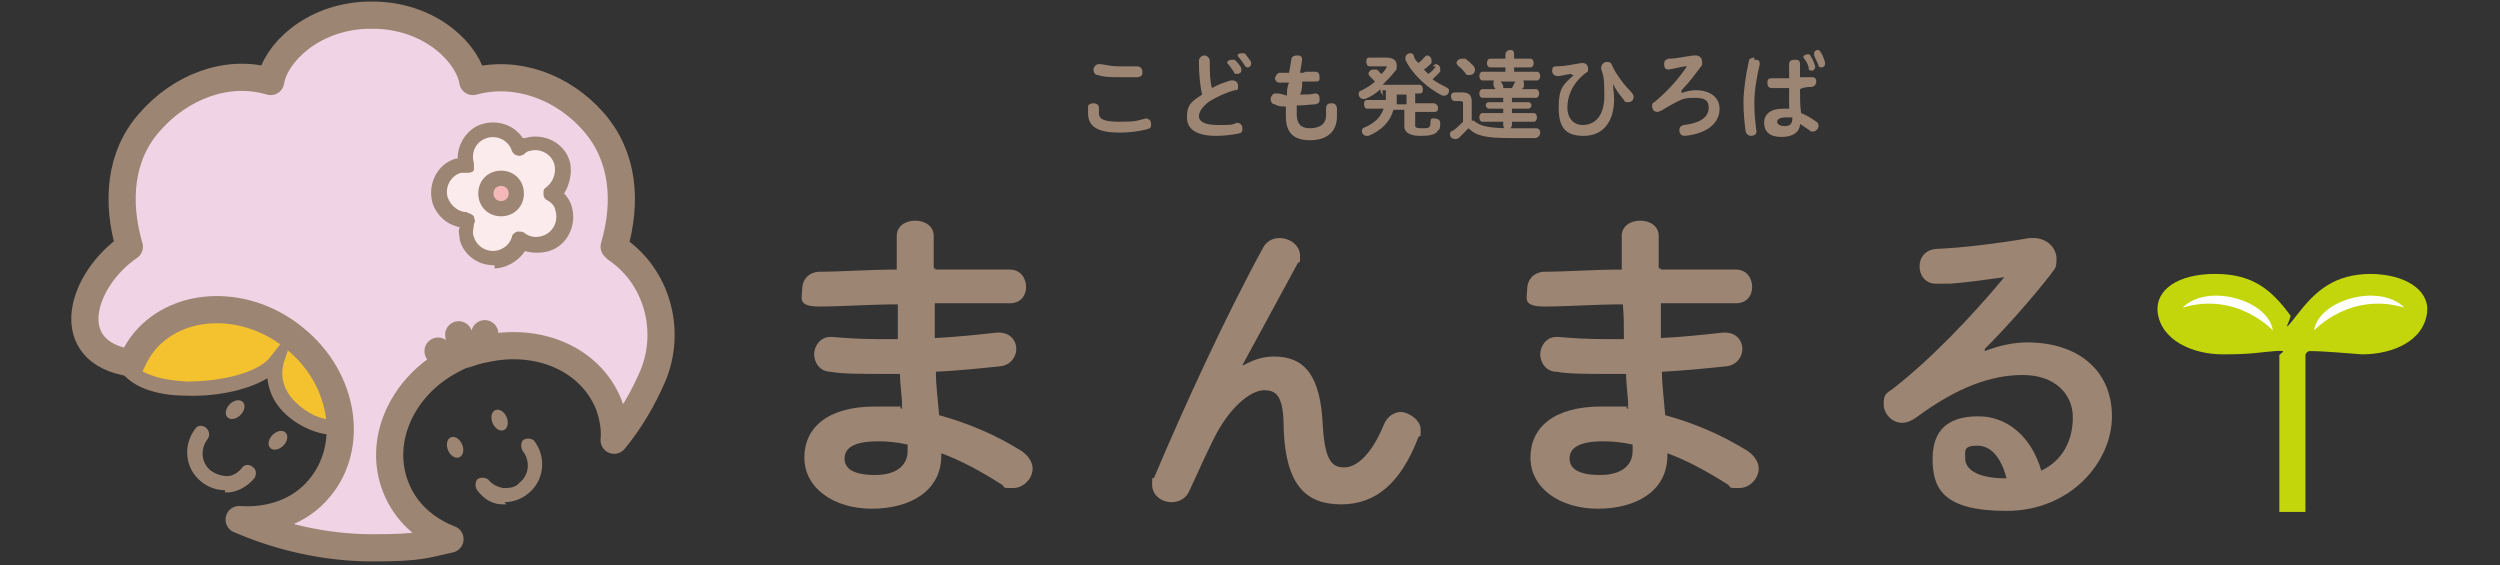 <?xml version="1.0" encoding="UTF-8"?>
<svg id="_レイヤー_1" xmlns="http://www.w3.org/2000/svg" width="230" height="52" version="1.1" viewBox="0 0 230 52">
  <rect x="0" y="0" width="230" height="52" fill="#333333" stroke="none"/>
  <!-- Generator: Adobe Illustrator 29.6.0, SVG Export Plug-In . SVG Version: 2.1.1 Build 207)  -->
  <defs>
    <style>
      .st0 {
        fill: #fcebec;
      }

      .st1 {
        fill: #9d8573;
      }

      .st2 {
        fill: #f5b8b8;
      }

      .st3 {
        fill: #f0d4e5;
        stroke: #9d8573;
        stroke-linecap: round;
        stroke-linejoin: round;
        stroke-width: 2.5px;
      }

      .st4 {
        fill: #a38a77;
      }

      .st5 {
        fill: #f3c22e;
      }

      .st6 {
        fill: #f6e780;
      }

      .st7 {
        fill: #fff;
      }

      .st8 {
        fill: #c3d60b;
      }
    </style>
  </defs>
  <g>
    <g>
      <path class="st5" d="M25.5,33.2c-1.1,3.7,3.1,6.4,5.6,6.1,0-2.9-1.5-5.9-4.1-8-4.5-3.7-10.7-3.7-13.9.2-.5.6-.9,1.3-1.2,2,0,0,0,.3-.2.4,2,3,11.6,2.4,13.8-.6h0Z"/>
      <path class="st1" d="M30.7,40c-1.7,0-3.7-1-4.9-2.4-.7-.8-1.1-1.8-1.2-2.8-2,1.2-5,1.7-7.5,1.6-2.9,0-5.1-.9-6-2.3l-.2-.3v-.3c.2-.2.2-.3.3-.4.3-.8.8-1.5,1.3-2.1,1.7-2,4.2-3.1,7-3.2,2.5,0,5.1.8,7.2,2.4l.5-.7-.3.9c.1.1.3.2.4.3,2.7,2.2,4.2,5.4,4.4,8.6v.6h-1.1.1ZM26.6,31.9l-.5,1.5c-.4,1.5.2,2.6.8,3.3.9,1,2.2,1.8,3.4,1.9-.3-2.5-1.6-5-3.7-6.8h0ZM12.5,33.7c.8.8,2.5,1.3,4.7,1.4,3.4,0,6.7-.9,7.7-2.3l1.1-1.4c-1.9-1.4-4.2-2.2-6.4-2.1-2.4,0-4.5,1-6,2.7-.5.5-.8,1.1-1.1,1.8h0Z"/>
    </g>
    <g>
      <g>
        <path class="st6" d="M34.1,1.9h.5-.5Z"/>
        <path class="st4" d="M34.6,2.6h-.5v-1.4h.6v1.4h-.1Z"/>
      </g>
      <g>
        <path class="st6" d="M33.5,1.9h.5-.5Z"/>
        <path class="st4" d="M33.5,2.6v-1.4h.5v1.4h-.5Z"/>
      </g>
      <g>
        <path class="st3" d="M56.5,22.7c1.2-4.1.9-8.3-1.9-11.5s-7.1-4.8-11.1-3.7c-.4-2.5-3.7-5.9-8.8-6.1h-1c-5.1.2-8.4,3.6-8.8,6.1-4-1.2-8.3.5-11.1,3.7-2.8,3.1-3.1,7.4-1.9,11.5-4.4,3-6.5,9.7.2,10.7.3-.7.7-1.4,1.2-2,3.2-3.8,9.5-3.9,13.9-.2,4.5,3.7,5.4,9.9,2.2,13.7-1.8,2.2-4.6,3.1-7.4,2.9,3.7,1.6,7.9,2.6,12.3,2.6s4.8-.3,7.1-.8c-2.3-.9-4.1-2.5-5-4.8-1.6-4.1.4-8.8,4.5-11.3l-.6-1.2.6,1.2c.5-.3,1.1-.6,1.7-.9l-.4-1.8.4,1.8h.2c.6-.2,1.2-.4,1.8-.5v-1.4,1.4c4.9-1.1,9.7.9,11.4,5.1.4,1.1.6,2.2.5,3.3,1.5-1.8,2.7-3.9,3.6-6,1.7-4.2.3-9.1-3.4-11.6h0l-.2-.2Z"/>
        <path class="st1" d="M34.1,51.2c-4.4,0-8.6-.9-12.6-2.6-.3,0-.5-.5-.4-.8,0-.3.4-.5.7-.5,2.7.2,5.2-.8,6.8-2.7,1.4-1.7,2-4,1.6-6.3-.4-2.4-1.7-4.7-3.7-6.4-4.2-3.5-10-3.5-12.9,0-.5.5-.8,1.1-1.1,1.8,0,.3-.4.5-.7.4-3.5-.5-4.5-2.5-4.7-3.6-.6-2.6,1.1-5.9,3.9-8-1.2-4.6-.5-8.7,2.2-11.6,3-3.3,7.3-4.9,11.1-4,.9-2.8,4.5-5.7,9.3-6h1.1c4.8.2,8.4,3.1,9.3,6,3.9-.8,8.2.7,11.1,4,2.6,2.9,3.4,7,2.2,11.6,3.7,2.8,5.2,7.8,3.4,12.2-.9,2.2-2.2,4.3-3.7,6.2-.2.2-.5.3-.8.2s-.5-.4-.4-.7c0-1,0-2-.5-3-1.5-3.8-6-5.8-10.6-4.7h0c-.6,0-1.1.3-1.7.5h-.2c-.6.2-1.1.5-1.6.8-3.9,2.4-5.7,6.8-4.2,10.5.8,2,2.4,3.5,4.6,4.4.3,0,.5.4.5.7s-.2.6-.5.6c-2.4.6-4.8.8-7.3.8l-.2.2ZM25,48.4c2.9.9,6,1.4,9.1,1.4s3.3,0,5-.4c-1.6-1-2.8-2.5-3.5-4.2-1.6-4.1.1-9,4.2-11.8l-.4-.7v-.3c0-.3,0-.5.4-.6.3-.2.8,0,.9.3l.3.6c.2,0,.4-.2.6-.3l-.3-1.2v-.2c0-.3.2-.6.5-.7.4,0,.8.1.8.5l.2,1c.3,0,.5-.2.8-.2v-.9c0-.4.4-.7.8-.7s.7.3.7.7h0v.5c5-.8,9.6,1.5,11.3,5.7.2.5.4,1.1.5,1.6,1-1.4,1.8-2.9,2.4-4.4,1.6-3.9.3-8.4-3.2-10.8h0c-.3-.2-.4-.5-.3-.8,1.3-4.3.6-8.2-1.7-10.8-2.8-3.1-6.9-4.5-10.4-3.4h-.6c-.2,0-.3-.3-.3-.5-.3-2.1-3.2-5.3-8.1-5.5h-1c-5,.2-7.8,3.4-8.1,5.5,0,.2-.1.4-.3.5-.2.1-.4.1-.6,0-3.5-1-7.6.3-10.4,3.4-2.4,2.7-3,6.5-1.7,10.8,0,.3,0,.6-.3.8-2.6,1.7-4.2,4.7-3.7,6.9.4,1.6,1.8,2.2,3.1,2.5.3-.6.7-1.1,1.1-1.6,3.5-4.1,10.2-4.2,14.9-.3,2.3,1.9,3.8,4.5,4.2,7.3.5,2.8-.2,5.4-1.9,7.5-1.2,1.5-2.9,2.5-4.8,2.9h-.2Z"/>
      </g>
    </g>
    <path class="st1" d="M46.6,46.4h-.4c-.9,0-1.7-.5-2.3-1.3-.2-.3-.2-.7,0-1,.3-.2.7-.2,1,0,.3.4.8.7,1.4.8.5,0,1.1,0,1.5-.5.9-.7,1-2,.3-2.9-.2-.3-.2-.7,0-1,.3-.2.7-.2,1,0,1.2,1.5,1,3.7-.5,4.9-.6.5-1.4.8-2.2.8Z"/>
    <path class="st1" d="M20.7,45.1c-.8,0-1.6-.3-2.2-.8-1.5-1.2-1.7-3.4-.5-4.9.2-.3.7-.3,1,0s.3.7.1,1c-.7.9-.6,2.2.3,2.9.4.3,1,.5,1.5.5s1-.3,1.4-.8c.2-.3.7-.3,1,0,.3.2.3.7.1,1-.6.7-1.4,1.2-2.3,1.3-.1,0-.2,0-.4,0Z"/>
    <ellipse class="st1" cx="21.6" cy="37.7" rx="1" ry=".7" transform="translate(-20.3 26.3) rotate(-45)"/>
    <ellipse class="st1" cx="25.5" cy="40.5" rx="1" ry=".7" transform="translate(-21.1 29.9) rotate(-45)"/>
    <ellipse class="st1" cx="41.9" cy="41.2" rx=".7" ry="1" transform="translate(-12.8 19.6) rotate(-23)"/>
    <ellipse class="st1" cx="46" cy="38.7" rx=".7" ry="1" transform="translate(-11.5 21) rotate(-23)"/>
    <g>
      <g>
        <path class="st0" d="M51.6,14.9c-.4-1.3-1.9-2.1-3.2-1.7s-.5.2-.8.4c-.4-1.3-1.9-2-3.2-1.6s-2.1,1.8-1.7,3.2c-.3,0-.6,0-.8.1-1.3.4-2.1,1.9-1.7,3.2.4,1.2,1.5,1.9,2.7,1.8-.2.5-.2,1.1,0,1.6.4,1.3,1.9,2.1,3.2,1.7.8-.3,1.4-.9,1.7-1.7.6.5,1.5.7,2.3.4,1.3-.4,2.1-1.9,1.7-3.2-.2-.6-.6-1.1-1.1-1.4.8-.6,1.2-1.8.9-2.8Z"/>
        <path class="st1" d="M45.4,24.4c-1.4,0-2.7-.9-3.1-2.3,0-.4-.2-.8,0-1.2-1.1-.2-2.1-1-2.5-2.2-.5-1.7.4-3.6,2.1-4.1h.2c0-1.4.9-2.8,2.3-3.2,1.4-.4,2.9.1,3.7,1.3h.2c1.7-.5,3.6.4,4.1,2.1h0c.3,1,0,2.2-.5,3,.3.3.6.8.7,1.2.5,1.7-.4,3.6-2.1,4.1-.7.2-1.5.2-2.2,0-.4.6-1,1.1-1.8,1.4-.3.1-.7.2-1,.2v-.3ZM43,19.6c.2,0,.4.1.6.3,0,.2.2.4,0,.7,0,.4-.2.8,0,1.2.3,1,1.4,1.5,2.3,1.2.6-.2,1-.6,1.2-1.2,0-.2.2-.4.5-.5.2,0,.5,0,.6.1.5.4,1.1.5,1.7.3,1-.3,1.5-1.4,1.2-2.3,0-.4-.4-.8-.8-1-.2-.1-.3-.3-.3-.6s0-.4.3-.6c.6-.5.9-1.3.7-2.1-.3-1-1.4-1.5-2.3-1.2-.2,0-.4.2-.5.3-.2.1-.4.2-.6.1-.2,0-.4-.2-.5-.4-.3-1-1.4-1.5-2.3-1.2-1,.3-1.5,1.3-1.2,2.3,0,.2,0,.4,0,.6,0,.2-.3.3-.6.3h-.6c-1,.3-1.5,1.4-1.2,2.3.3.8,1.1,1.4,1.9,1.3h-.1Z"/>
      </g>
      <g>
        <circle class="st2" cx="46.1" cy="17.8" r="1.4"/>
        <path class="st1" d="M46.1,19.9c-1.2,0-2.1-.9-2.1-2.1s.9-2.1,2.1-2.1,2.1.9,2.1,2.1-.9,2.1-2.1,2.1ZM46.1,17.1c-.4,0-.7.3-.7.7s.3.7.7.7.7-.3.7-.7-.3-.7-.7-.7Z"/>
      </g>
    </g>
  </g>
  <g>
    <g>
      <g>
        <path class="st1" d="M86,24.8h6.9c1,0,1.5.8,1.5,1.6s-.5,1.5-1.5,1.5h-6.9v3.2c2-.1,3.9-.3,5.7-.5h.2c1.1,0,1.6.8,1.6,1.5s-.5,1.5-1.5,1.6c-1.9.2-3.9.4-5.9.5,0,1.3.2,2.7.3,4,2.6.7,5.2,1.8,7.6,3.3.7.5,1,1.1,1,1.6,0,.9-.8,1.8-1.8,1.8s-.7,0-1-.3c-1.9-1.2-3.7-2.2-5.6-2.9v.2c0,3.3-2.9,4.9-6.4,4.9s-6.2-1.9-6.2-4.7,2.2-4.7,6.5-4.7,1.6,0,2.5.2c0-1.1-.2-2.2-.2-3.2h-1.7c-1.8,0-3.7,0-4.7-.2-1,0-1.5-.9-1.5-1.6s.5-1.6,1.5-1.6h.2c1.1.1,2.6.2,4.4.2h1.6c0-1.1,0-2.2,0-3.2-2.6,0-5.1.2-7.2.2s-1.6-.8-1.6-1.6.5-1.5,1.5-1.6c2.1,0,4.6-.2,7.2-.2v-3.1c0-.9.8-1.4,1.7-1.4s1.7.5,1.7,1.4v3h.2ZM83.5,41.6v-.7c-.9-.2-1.8-.3-2.7-.3-2.4,0-3.1.7-3.1,1.6s.8,1.5,2.8,1.5,3-.9,3-2.2h0Z"/>
        <path class="st1" d="M114.4,33.6c.9-.5,1.8-.8,2.8-.8,2.8,0,4.3,1.7,4.5,6.4.2,3.3.9,3.8,2,3.8s2.5-1.2,3.6-3.9c.3-.8,1-1.2,1.6-1.2s1.8.7,1.8,1.6,0,.5-.2.7c-1.6,4.2-3.9,6.2-7.1,6.2s-5.1-1.7-5.3-6.9c0-3-.6-3.6-1.8-3.6s-3.2,1.5-4.7,4.6c-.7,1.4-1.5,3.2-2.2,4.7-.3.7-1,1-1.6,1-.9,0-1.8-.6-1.8-1.6s0-.4.2-.7c2.7-6.4,6.5-14.7,10-21.1.3-.6.9-.9,1.5-.9,1,0,1.9.7,1.9,1.6s0,.5-.2.7l-5.1,9.4h0Z"/>
        <path class="st1" d="M152.8,24.8h6.9c1,0,1.5.8,1.5,1.6s-.5,1.5-1.5,1.5h-6.9v3.2c2-.1,3.9-.3,5.7-.5h.2c1.1,0,1.6.8,1.6,1.5s-.5,1.5-1.5,1.6c-1.9.2-3.9.4-5.9.5,0,1.3.2,2.7.3,4,2.6.7,5.2,1.8,7.6,3.3.7.5,1,1.1,1,1.6,0,.9-.8,1.8-1.8,1.8s-.7,0-1-.3c-1.9-1.2-3.7-2.2-5.6-2.9v.2c0,3.3-2.9,4.9-6.4,4.9s-6.2-1.9-6.2-4.7,2.2-4.7,6.5-4.7,1.6,0,2.5.2c0-1.1-.2-2.2-.2-3.2h-1.7c-1.8,0-3.7,0-4.7-.2-1,0-1.5-.9-1.5-1.6s.5-1.6,1.5-1.6h.2c1.1.1,2.6.2,4.4.2h1.6c0-1.1,0-2.2-.1-3.2-2.6,0-5.1.2-7.2.2s-1.6-.8-1.6-1.6.5-1.5,1.5-1.6c2.1,0,4.6-.2,7.2-.2v-3.1c0-.9.8-1.4,1.7-1.4s1.7.5,1.7,1.4v3h.2ZM150.2,41.6v-.7c-.9-.2-1.8-.3-2.7-.3-2.4,0-3.1.7-3.1,1.6s.8,1.5,2.8,1.5,3-.9,3-2.2h0Z"/>
        <path class="st1" d="M182.6,32.3c1.3-.5,2.6-.8,3.9-.8,4.7,0,7.8,2.6,7.8,6.8s-3.8,8.7-9.7,8.7-6.8-2.1-6.8-4.8,1.5-3.9,4.2-3.9,4.9,1.9,5.8,5c1.9-.9,2.9-2.7,2.9-4.9s-1.7-3.9-4.6-3.9-6,1.1-9.8,3.9c-.4.3-.9.5-1.3.5-.9,0-1.7-.8-1.7-1.7s.2-1,.8-1.4c3.5-2.7,7.4-6.8,10.3-10.3-1.5.2-3.5.5-5,.6h-1.3c-1,0-1.5-.8-1.5-1.6s.5-1.5,1.5-1.6c2.5-.1,5.7-.5,8.6-1h.4c1.2,0,2.1.9,2.1,1.9s-.2.9-.5,1.4c-1.8,2.3-4.1,4.9-6.1,6.9h0v.2ZM184.6,44c-.5-1.9-1.4-3-2.7-3s-1.1.5-1.1,1.2c0,1,1.2,1.8,3.6,1.8h.2Z"/>
      </g>
      <g>
        <path class="st1" d="M100.1,10.4v-.6c0-.2.3-.3.5-.3s.5.1.5.4,0,0,0,.1v.4c0,.5.3.8,1.9.8s1.6-.1,2.4-.3h0c.3,0,.5.2.5.5s0,.4-.4.5c-.8.2-1.6.3-2.5.3-2.1,0-2.9-.6-2.9-1.8h0ZM103,6.1c.6,0,1.2,0,1.6,0h0c.3,0,.5.2.5.5s0,.4-.4.5c-.5,0-1.1,0-1.8,0s-1.3,0-1.9-.2c-.3,0-.4-.3-.4-.5s.2-.5.5-.5,0,0,0,0c.5,0,1,.2,1.7.2h.1Z"/>
        <path class="st1" d="M110.3,5.6c0-.3.3-.5.5-.5s.5.2.5.5c0,1,0,1.8.2,2.5.5-.3,1.1-.5,1.7-.7h.2c.3,0,.5.2.5.5s0,.4-.3.4c-.8.2-1.6.6-2.3,1-.7.5-1,1-1,1.4s.4.8,1.7.8,1.3,0,1.8-.2h0c.3,0,.5.2.5.5s0,.4-.4.5c-.6.1-1.3.2-2,.2-1.8,0-2.7-.6-2.7-1.7s.3-1.4,1.4-2.1c-.2-.8-.3-1.9-.3-3.1h0ZM112.9,5.8c0-.2.2-.3.4-.3s.2,0,.3,0c.2.2.5.5.6.8v.2c0,.2-.2.3-.4.3s-.2,0-.3-.2c-.2-.3-.4-.6-.6-.8v-.2h0ZM113.8,5.2c0-.2.2-.3.4-.3s.2,0,.3,0c.2.2.4.5.6.8v.2c0,.2-.2.3-.3.3s-.2,0-.3-.2c-.2-.3-.4-.6-.6-.8v-.2h0Z"/>
        <path class="st1" d="M120.1,6.6h.9c.3,0,.4.2.4.5s0,.4-.4.4h-1.2c0,.4,0,.8-.2,1.2h0c.5,0,1,0,1.4-.1h0c.3,0,.4.2.4.5s0,.4-.4.5c-.4,0-1,.1-1.5.1h-.2v.8c0,.9.4,1.3,1.2,1.3s1.5-.3,1.5-1.2,0-.4,0-.6h0c0-.4.2-.5.5-.5s.4.1.5.4c0,.3,0,.5,0,.8,0,1.5-1,2.2-2.5,2.2s-2.2-.7-2.2-2.2,0-.5,0-.9c-.4,0-.7,0-1-.2-.3,0-.4-.3-.4-.5s.2-.5.4-.5,0,0,.2,0c.3,0,.6.1.9.2,0-.4,0-.8.2-1.2-.3,0-.6,0-.9,0-.3,0-.4-.3-.4-.4s.2-.5.4-.5,0,0,0,0c.3,0,.6,0,.9,0l.2-1.2c0-.3.3-.4.5-.4s.5,0,.5.4,0,0,0,0l-.2,1.2h.3Z"/>
        <path class="st1" d="M127.3,8.7c-.2,0-.3-.2-.3-.4s0,0,0-.1c-.4.4-.9.7-1.4.9h-.2c-.2,0-.4-.2-.4-.4s0-.3.3-.4c.4-.2.9-.5,1.2-.8-.2-.2-.3-.3-.4-.4,0,0-.2-.2-.2-.3,0-.2.2-.4.4-.4h.3c.2,0,.3.3.5.4.2-.2.4-.4.5-.7h0q0,0-.2,0h-1.4c-.2,0-.3-.2-.3-.4s0-.4.3-.4h1.6c.6,0,.9.3.9.7s0,.4-.2.6c-.3.4-.7.8-1.1,1.2h3.4c.2,0,.3.2.3.4s0,.4-.3.4h-.4v.9h1.7c.2,0,.4.2.4.4s0,.4-.4.4h-1.7v1.3q0,.2.6.2c.6,0,.8,0,.8-.5s.2-.4.4-.4.5.1.5.4,0,.6-.2.7c-.2.4-.8.5-1.6.5s-1.5-.2-1.5-.9v-1.5h-1c-.3,1.1-1.1,1.9-2.3,2.4h-.2c-.2,0-.4-.2-.4-.4s0-.3.3-.4c.9-.4,1.4-.9,1.7-1.7h-1.5c-.2,0-.3-.2-.3-.4s0-.4.3-.4h1.7v-.9h-.3v.5ZM129.4,8.7h-.9v.9h.9v-.9ZM131.8,6.1c0,0,.2-.2.3-.2.2,0,.4.2.4.4s0,.2,0,.3c-.2.2-.5.5-.7.7.4.3.8.5,1.2.7s.3.3.3.4c0,.2-.2.4-.4.4s-.2,0-.2,0c-1.4-.7-2.8-2-3.4-3.3v-.2c0-.2.2-.4.4-.4s.3,0,.4.3c0,.2.2.4.4.6.2-.2.4-.3.5-.5,0,0,.2-.2.3-.2.2,0,.4.2.4.4s0,.2,0,.3c-.2.2-.4.4-.7.6,0,0,.3.3.4.4.3-.2.5-.4.7-.7h-.1Z"/>
        <path class="st1" d="M135.6,11.1c.5.5,1.4.7,3.4.7h2.3c.3,0,.4.2.4.4s-.1.4-.4.5h-2.4c-2.2,0-3.1-.2-3.8-.9-.3.3-.6.6-.9.9,0,0-.2.1-.3.1-.3,0-.5-.2-.5-.4s0-.3.3-.4c.3-.2.6-.5.9-.8v-1.7c0-.1,0-.2-.3-.2h-.4c-.3,0-.4-.2-.4-.4s0-.4.4-.4h.6c.7,0,.9.3.9.9v1.7h.2ZM135.6,6.1c0,0,.1.2.1.3,0,.3-.2.5-.5.5s-.3,0-.4-.2c-.2-.2-.3-.4-.6-.6,0,0-.2-.2-.2-.3,0-.2.2-.4.5-.4s.2,0,.3,0c.3.2.5.4.7.6h0ZM140.1,7.4s.1,0,.1.3,0,0,0,.2-.1.2-.2.3h1.3c.2,0,.3.2.3.4s-.1.4-.3.4h-2.2v.4h1.5c.2,0,.3.2.3.3s-.1.3-.3.3h-1.5v.4h2c.2,0,.3.2.3.4s-.1.4-.3.4h-2v.3c0,.2-.2.4-.4.4s-.4-.1-.4-.4v-.3h-1.9c-.2,0-.3-.2-.3-.4s.1-.4.3-.4h1.9v-.4h-1.3c-.2,0-.3-.2-.3-.3s0-.3.3-.3h1.3v-.4h-1.9c-.2,0-.3-.2-.3-.4s.1-.4.3-.4h1.2c0,0-.2-.2-.2-.4v-.2s0-.2.1-.2h-1.1c-.2,0-.3-.2-.3-.4s.1-.4.3-.4h2.1v-.4h-1.4c-.2,0-.3-.2-.3-.4s.1-.4.3-.4h1.4v-.4c0-.2.2-.4.4-.4s.4,0,.4.4v.4h1.5c.2,0,.3.2.3.4s-.1.4-.3.4h-1.5v.4h2.1c.2,0,.3.2.3.4s-.1.4-.3.4h-1.3ZM139.1,8.1c.1-.2.2-.4.3-.6,0,0,0,0,.1,0h-1.5c.1,0,.2.2.3.4v.2h0c0,0,.7,0,.7,0h0Z"/>
        <path class="st1" d="M144.6,6.8c-.4,0-.9.2-1.3.2h0c-.3,0-.5-.2-.5-.5s.1-.4.4-.4c.8,0,1.6-.2,2.3-.3h.1c.3,0,.5.2.5.5s0,.3-.2.4c-1.3,1-1.7,2.2-1.7,3.2s.6,1.6,1.4,1.6c1.2,0,2-.9,2-2.7s-.1-1.8-.3-2.5h0c0-.4.3-.6.5-.6s.4,0,.5.3c.4.9,1.2,1.9,1.8,2.5.1.1.2.3.2.4,0,.3-.2.5-.5.5s-.3,0-.4-.2c-.4-.5-.8-1-1-1.5h0c0,.5.1.9.1,1.4,0,2.2-1.1,3.4-2.8,3.4s-2.3-.8-2.3-2.6.4-2.1,1.4-3h-.2Z"/>
        <path class="st1" d="M154.6,8.6c.5-.2,1-.3,1.4-.3,1.5,0,2.2.8,2.2,1.7,0,1.3-1.1,2.3-3.2,2.5h0c-.3,0-.5-.2-.5-.5s.1-.4.4-.5c1.8-.2,2.3-.9,2.3-1.6s-.4-.9-1.3-.9-1.1.1-1.7.4c-.4.2-.9.5-1.4.8-.1,0-.2.1-.3.1-.3,0-.5-.2-.5-.5s0-.3.2-.4c1.2-1,2.2-2.1,3-3.3-.5,0-1,.2-1.7.3h0c-.3,0-.4-.2-.4-.5s.1-.4.4-.5c.7,0,1.5-.2,2.3-.3h.2c.4,0,.6.3.6.6s0,.3-.1.4c-.6.8-1.1,1.5-1.8,2.2h0v.3Z"/>
        <path class="st1" d="M161.4,5.5c.3,0,.5,0,.5.4s0,0,0,0c-.3,1.2-.5,2.5-.5,3.6s.1,1.9.2,2.6h0c0,.3-.3.4-.5.4s-.4-.1-.5-.4c-.1-.7-.2-1.7-.2-2.7s.2-2.5.5-3.8c0-.2.3-.3.5-.3v.2ZM165.6,7.1c.3,0,.7,0,1,0h.1c.3,0,.4.2.4.4s-.1.4-.4.5c-.3,0-.7,0-1.1.2,0,.7,0,1.5.1,2.2.5.2,1,.5,1.4.8.2.1.2.3.2.4,0,.2-.2.5-.5.5s-.2,0-.3-.1c-.3-.2-.6-.4-.9-.6,0,.7-.6,1.2-1.7,1.2s-1.6-.5-1.6-1.3.6-1.3,1.7-1.3.4,0,.6,0v-1.9h-1.6c-.3,0-.4-.2-.4-.5s.1-.4.4-.4h1.6v-1.3c0-.3.2-.4.5-.4s.5,0,.5.4v1.2h0ZM164.9,10.8h-.6c-.6,0-.8.2-.8.4s.2.4.7.4.7-.2.7-.8h0ZM165.9,5.3c0-.2.2-.3.4-.3s.2,0,.3.2c.2.3.3.6.4.9h0c0,.3-.2.4-.3.4s-.3,0-.3-.2c0-.3-.2-.6-.4-.9h0c0,0,0,0,0,0ZM166.9,4.9c0-.2.2-.3.3-.3s.2,0,.3.2c.2.3.3.6.4.9v.2c0,.2-.2.3-.3.3s-.3,0-.3-.2c-.1-.3-.3-.6-.4-.9h0v-.2Z"/>
      </g>
    </g>
    <g>
      <path class="st8" d="M218.2,25.2c-3.5,0-5.2,1.6-6.9,3.8s-.4.2-.6,0c-1.7-2.3-3.4-3.8-6.9-3.8s-5.5,1.5-5.3,3.5c.3,2.6,3.2,3.9,6,3.9s3.4-.2,4.8-.3.4.2.4.4v14.4h2.4v-14.4c0-.2.2-.4.4-.4,1.4,0,3.3.2,4.8.3,2.8,0,5.7-1.2,6-3.9.2-2-2-3.5-5.3-3.5h.2Z"/>
      <path class="st7" d="M200.8,28.3c5-1.5,8.3,2.1,8.3,2.1-.4-2.8-6-4.4-8.3-2.1Z"/>
      <path class="st7" d="M221.2,28.3c-5-1.5-8.3,2.1-8.3,2.1.4-2.8,6-4.4,8.3-2.1Z"/>
    </g>
  </g>
</svg>